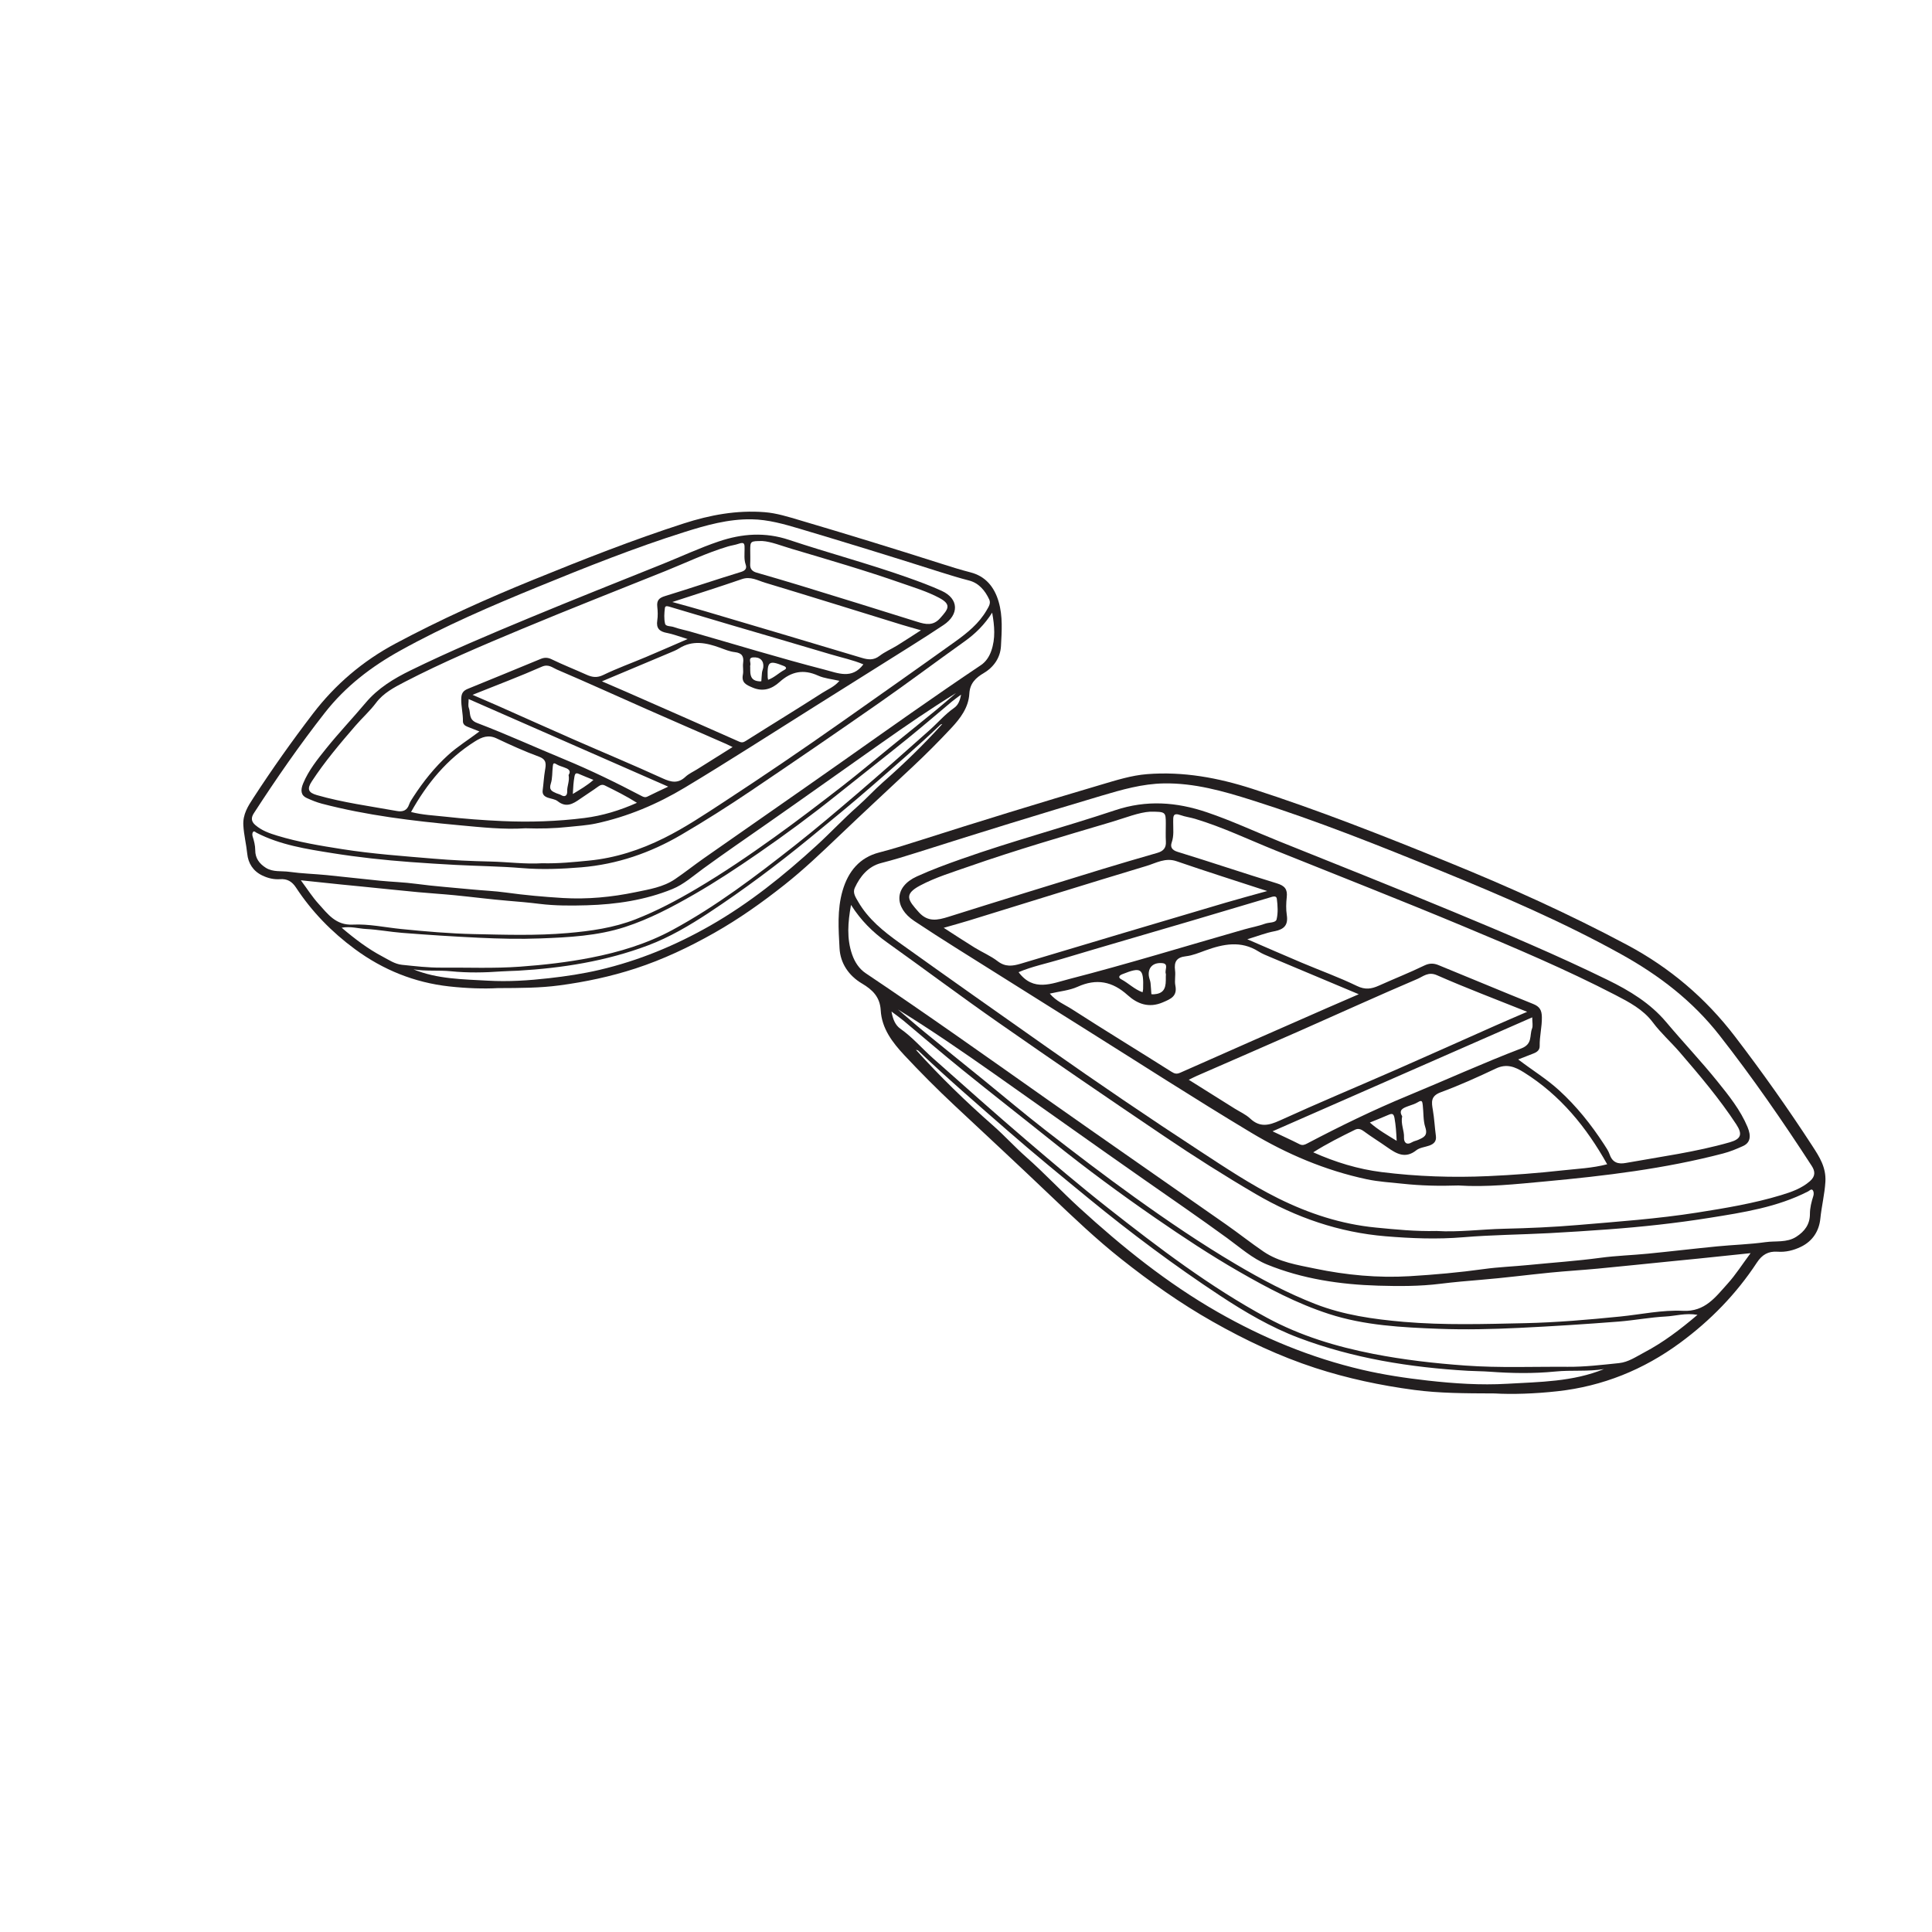 <?xml version="1.0" encoding="UTF-8"?>
<svg xmlns="http://www.w3.org/2000/svg" xmlns:xlink="http://www.w3.org/1999/xlink" width="500pt" height="500pt" viewBox="0 0 500 500" version="1.1">
<g id="surface1">
<path style=" stroke:none;fill-rule:evenodd;fill:rgb(13.73%,12.16%,12.549%);fill-opacity:1;" d="M 243.867 187.375 C 243.707 187.43 243.504 187.441 243.395 187.547 C 237.652 193.027 231.637 198.199 225.664 203.418 C 220.363 208.051 214.918 212.496 209.48 216.957 C 201.109 223.816 192.457 230.277 183.422 236.238 C 178.438 239.523 173.293 242.559 167.719 244.66 C 156.895 248.742 145.57 250.547 134.051 251.215 C 132.629 251.297 131.207 251.293 129.781 251.398 C 125.434 251.719 121.062 251.797 116.707 251.363 C 113.484 251.039 110.234 251.41 107.016 250.875 C 113.215 253.406 119.781 253.426 126.258 253.797 C 131.527 254.102 136.801 253.754 142.07 253.16 C 146.477 252.664 150.836 252.012 155.141 251.004 C 165.285 248.625 174.809 244.691 183.844 239.527 C 193.902 233.785 202.848 226.57 211.359 218.789 C 214.945 215.508 218.27 211.938 221.914 208.719 C 224.211 206.695 226.254 204.426 228.543 202.414 C 233.93 197.684 239.062 192.695 243.867 187.375 M 88.414 240.086 C 91.938 243.078 95.262 245.586 98.977 247.547 C 100.602 248.402 102.168 249.5 104.031 249.691 C 107.414 250.039 110.816 250.449 114.207 250.422 C 121.008 250.371 127.801 250.668 134.609 250.172 C 140.773 249.727 146.871 249.031 152.922 247.848 C 160.281 246.406 167.402 244.258 174.027 240.672 C 185.359 234.539 195.574 226.77 205.66 218.836 C 211.188 214.488 216.543 209.926 221.898 205.355 C 228.16 200.008 234.293 194.52 240.457 189.062 C 242.637 187.133 244.527 184.887 246.934 183.199 C 247.961 182.48 248.441 181.324 248.723 179.766 C 247.715 180.527 247.004 181.016 246.344 181.566 C 242.457 184.809 238.629 188.117 234.691 191.297 C 228.66 196.172 222.543 200.941 216.496 205.793 C 209.926 211.055 203.156 216.051 196.23 220.828 C 190.832 224.551 185.371 228.172 179.668 231.449 C 173.906 234.762 168.062 237.855 161.734 239.91 C 154.633 242.215 147.203 242.582 139.836 242.863 C 134.559 243.066 129.25 242.941 123.945 242.688 C 117.312 242.371 110.691 241.945 104.074 241.422 C 100.949 241.176 97.844 240.578 94.715 240.418 C 92.766 240.316 90.84 239.68 88.414 240.086 M 77.855 227.816 C 79.562 230.113 80.84 232.145 82.434 233.898 C 84.82 236.531 86.906 239.508 91.297 239.289 C 95.477 239.082 99.656 240.012 103.832 240.43 C 110.117 241.055 116.414 241.609 122.707 241.742 C 130.75 241.918 138.812 242.176 146.859 241.48 C 152.879 240.961 158.801 240.133 164.473 237.918 C 169.98 235.762 175.176 233.004 180.254 230.004 C 187.176 225.914 193.816 221.402 200.348 216.715 C 206.34 212.422 212.191 207.941 218.016 203.426 C 222.254 200.145 226.344 196.668 230.508 193.289 C 234.379 190.141 238.273 187.023 242.133 183.863 C 243.926 182.395 245.664 180.863 247.426 179.359 C 240.816 183.43 234.469 187.805 228.164 192.242 C 218.277 199.195 208.441 206.227 198.531 213.148 C 193 217.012 187.438 220.832 181.98 224.805 C 179.414 226.68 176.93 228.891 174.047 230.07 C 167 232.945 159.5 234.062 151.898 234.285 C 147.789 234.406 143.668 234.422 139.578 233.914 C 136.879 233.578 134.176 233.344 131.465 233.121 C 126.859 232.742 122.27 232.137 117.668 231.684 C 114.531 231.375 111.383 231.191 108.242 230.895 C 103.328 230.43 98.422 229.914 93.512 229.422 C 91.793 229.25 90.07 229.09 88.352 228.914 C 85.043 228.574 81.738 228.223 77.855 227.816 M 256.77 158.555 C 254.82 161.633 252.449 163.984 249.656 165.977 C 242.258 171.25 234.988 176.703 227.539 181.902 C 216.531 189.586 205.449 197.168 194.32 204.676 C 188.43 208.648 182.43 212.457 176.285 216.055 C 168.25 220.758 159.672 223.691 150.453 224.461 C 145.34 224.887 140.203 225.09 135.008 224.656 C 129.328 224.184 123.594 224.141 117.887 223.836 C 113.988 223.629 110.098 223.383 106.203 223.094 C 99.434 222.59 92.703 221.867 86.004 220.793 C 79.281 219.719 72.555 218.688 66.398 215.523 C 66.113 215.379 65.75 214.918 65.453 215.355 C 65.273 215.617 65.27 216.105 65.371 216.434 C 65.746 217.609 66.055 218.797 66.055 220.031 C 66.051 222.105 67.121 223.512 68.773 224.57 C 70.656 225.773 72.848 225.34 74.891 225.629 C 78.07 226.078 81.297 226.156 84.496 226.469 C 89.094 226.922 93.688 227.469 98.285 227.922 C 101.422 228.23 104.586 228.316 107.707 228.738 C 112.48 229.383 117.277 229.703 122.062 230.18 C 125.016 230.473 127.988 230.574 130.922 230.984 C 135.816 231.664 140.734 232.102 145.656 232.402 C 151.984 232.781 158.293 232.18 164.492 230.891 C 167.996 230.16 171.633 229.605 174.695 227.523 C 177.234 225.801 179.641 223.883 182.156 222.121 C 194.113 213.75 206.113 205.445 218.039 197.039 C 229.918 188.664 241.766 180.242 253.844 172.148 C 255.129 171.289 256.004 169.977 256.535 168.461 C 257.66 165.254 257.395 162.023 256.77 158.555 M 140.305 223.41 C 144.516 223.516 148.453 223.109 152.41 222.723 C 159.293 222.055 165.727 219.938 171.84 216.898 C 177.219 214.227 182.23 210.875 187.262 207.59 C 197.527 200.883 207.672 193.988 217.699 186.93 C 227.531 180.008 237.363 173.09 247.137 166.094 C 250.301 163.824 253.363 161.375 255.355 157.906 C 255.836 157.066 256.48 156.164 256.02 155.164 C 254.949 152.836 253.305 150.883 250.801 150.238 C 248.309 149.598 245.848 148.844 243.41 148.07 C 231.297 144.215 219.148 140.465 206.961 136.84 C 202.906 135.637 198.82 134.465 194.543 134.395 C 188.496 134.293 182.75 135.922 177.07 137.715 C 164.227 141.77 151.73 146.754 139.273 151.852 C 127.129 156.82 115.094 161.984 103.598 168.367 C 96.07 172.543 89.426 177.621 84.059 184.473 C 77.5 192.848 71.461 201.566 65.688 210.477 C 65.004 211.531 64.926 212.523 66.051 213.5 C 67.73 214.965 69.738 215.66 71.789 216.281 C 77.254 217.941 82.863 218.863 88.504 219.75 C 96.375 220.992 104.305 221.551 112.219 222.223 C 117.094 222.641 122.012 222.852 126.906 222.965 C 131.453 223.07 135.98 223.684 140.305 223.41 M 128.793 255.723 C 125.301 255.926 120.738 255.785 116.223 255.281 C 107.273 254.285 99.156 251.012 91.887 245.66 C 85.855 241.223 80.707 235.945 76.598 229.688 C 75.578 228.137 74.344 227.402 72.504 227.531 C 70.883 227.648 69.359 227.285 67.867 226.57 C 65.465 225.418 64.223 223.359 63.984 220.945 C 63.738 218.492 63.125 216.105 62.977 213.617 C 62.809 210.734 64.184 208.637 65.57 206.504 C 70.418 199.043 75.566 191.781 80.973 184.711 C 86.789 177.109 93.898 171.055 102.41 166.516 C 114.004 160.328 125.941 154.953 138.102 150.008 C 150.914 144.797 163.766 139.723 176.938 135.473 C 183.766 133.266 190.699 131.984 197.879 132.551 C 200.992 132.793 204.004 133.754 206.992 134.637 C 219.191 138.238 231.344 141.973 243.457 145.84 C 246.008 146.656 248.582 147.465 251.195 148.137 C 255.027 149.125 257.324 151.867 258.445 155.711 C 259.555 159.516 259.25 163.379 259.051 167.191 C 258.898 170.148 257.238 172.629 254.594 174.191 C 252.512 175.422 251.008 176.852 250.863 179.516 C 250.66 183.141 248.516 185.934 246.164 188.449 C 242.961 191.879 239.641 195.211 236.215 198.418 C 229.805 204.414 223.379 210.383 217.027 216.441 C 212.5 220.758 207.957 225.082 203.043 228.973 C 197.266 233.551 191.266 237.805 184.832 241.445 C 178.312 245.137 171.566 248.328 164.441 250.648 C 158.023 252.738 151.449 254.133 144.738 255.023 C 139.777 255.684 134.828 255.699 128.793 255.723 "/>
<path style=" stroke:none;fill-rule:evenodd;fill:rgb(13.73%,12.16%,12.549%);fill-opacity:1;" d="M 198.781 175.934 C 200.406 175.352 201.574 174.125 203.012 173.359 C 203.699 172.996 203.449 172.598 202.844 172.355 C 199.023 170.816 198.539 171.16 198.676 175.309 C 198.684 175.48 198.734 175.652 198.781 175.934 M 148.246 205.48 C 150.137 204.32 151.957 203.285 153.582 201.84 C 152.23 201.289 151.043 200.828 149.875 200.316 C 149.117 199.98 148.836 200.078 148.668 200.992 C 148.418 202.387 148.328 203.785 148.246 205.48 M 194.16 172.781 L 194.16 173.531 C 194.16 175.43 194.824 176.211 196.547 176.336 C 196.715 176.348 197.027 176.328 197.031 176.301 C 197.102 175.562 197.109 174.812 197.199 174.078 C 197.258 173.594 197.488 173.133 197.543 172.652 C 197.719 171.031 196.707 169.965 194.859 170.137 C 193.5 170.266 194.418 171.52 194.168 172.223 C 194.109 172.391 194.16 172.594 194.16 172.781 M 147.152 200.586 C 147.945 199.312 146.926 198.934 145.879 198.555 C 145.25 198.328 144.582 198.141 144.023 197.793 C 143.184 197.273 143.141 197.684 143.059 198.383 C 142.883 199.852 142.992 201.441 142.555 202.766 C 141.988 204.484 142.902 204.801 143.977 205.289 C 144.363 205.465 144.809 205.531 145.164 205.746 C 146.32 206.449 146.832 205.754 146.789 204.801 C 146.727 203.414 147.469 202.145 147.152 200.586 M 223.441 171.938 C 220.852 170.82 217.848 170.203 214.934 169.328 C 206.395 166.766 197.824 164.297 189.273 161.777 C 184.004 160.227 178.742 158.645 173.477 157.082 C 172.965 156.93 172.172 156.617 172.078 157.332 C 171.906 158.684 171.812 160.129 172.125 161.43 C 172.305 162.16 173.602 162 174.375 162.281 C 175.766 162.785 177.211 163.039 178.621 163.445 C 190.188 166.75 201.688 170.285 213.34 173.289 C 216.883 174.203 220.488 175.883 223.441 171.938 M 172.934 203.586 C 155.633 195.992 138.551 188.496 121.285 180.918 C 121.285 181.918 121.109 182.609 121.32 183.152 C 121.863 184.527 121.16 186.223 123.465 187.102 C 131.059 190 138.465 193.379 145.984 196.484 C 152.844 199.32 159.5 202.566 166.066 206.016 C 166.551 206.273 166.988 206.441 167.57 206.148 C 169.246 205.301 170.961 204.52 172.934 203.586 M 197.281 140.016 C 194.199 140.02 194.164 140.055 194.16 142.406 C 194.16 143.598 194.215 144.789 194.145 145.973 C 194.07 147.246 194.684 147.875 195.828 148.203 C 199.527 149.277 203.23 150.344 206.91 151.473 C 217.074 154.598 227.242 157.723 237.383 160.922 C 239.582 161.617 241.504 162.016 243.309 159.984 C 245.395 157.645 246.359 156.473 243.035 154.707 C 239.953 153.07 236.59 152.062 233.305 150.91 C 223.953 147.637 214.441 144.875 204.949 142.055 C 202.203 141.242 199.504 140.145 197.281 140.016 M 238.336 163.113 C 236.387 162.551 234.855 162.137 233.34 161.672 C 221.555 158.039 209.785 154.355 197.977 150.797 C 196.078 150.227 194.25 149.098 192.016 149.871 C 186.188 151.883 180.301 153.738 173.996 155.801 C 177.023 156.648 179.66 157.344 182.27 158.121 C 195.852 162.141 209.434 166.164 222.996 170.242 C 224.668 170.746 226.078 170.926 227.609 169.754 C 229.004 168.68 230.676 167.98 232.188 167.051 C 234.156 165.836 236.086 164.562 238.336 163.113 M 164.84 207.766 C 162.121 206.047 159.332 204.652 156.539 203.277 C 155.938 202.98 155.406 203.121 154.824 203.547 C 153.293 204.672 151.668 205.668 150.117 206.762 C 148.289 208.051 146.527 209.098 144.336 207.355 C 143.66 206.82 142.629 206.734 141.766 206.43 C 140.863 206.109 140.297 205.59 140.445 204.5 C 140.676 202.793 140.754 201.059 141.047 199.363 C 141.32 197.777 141.516 196.574 139.477 195.824 C 135.75 194.449 132.113 192.801 128.52 191.098 C 126.387 190.09 124.738 190.734 122.934 191.863 C 115.688 196.41 110.496 202.773 106.379 210.145 C 109.344 210.914 112.309 211.031 115.234 211.355 C 120.145 211.902 125.086 212.277 130.023 212.496 C 137.117 212.816 144.227 212.578 151.266 211.695 C 155.898 211.109 160.41 209.746 164.84 207.766 M 155.781 176.328 C 158.219 177.383 160.121 178.191 162.012 179.023 C 171.766 183.312 181.527 187.586 191.258 191.918 C 192.016 192.254 192.41 192.133 193.07 191.715 C 199.645 187.555 206.289 183.512 212.828 179.305 C 214.262 178.383 215.949 177.738 217.238 176.199 C 215.25 175.734 213.348 175.582 211.715 174.844 C 207.934 173.133 204.781 173.77 201.75 176.504 C 199.793 178.273 197.512 179.117 194.762 177.941 C 193.156 177.254 191.844 176.719 192.262 174.582 C 192.453 173.617 192.188 172.574 192.32 171.59 C 192.551 169.859 192.02 168.98 190.16 168.77 C 188.848 168.621 187.566 168.082 186.305 167.621 C 182.738 166.328 179.215 165.602 175.711 167.824 C 174.992 168.281 174.176 168.594 173.383 168.93 C 167.691 171.328 161.996 173.715 155.781 176.328 M 122.289 179.82 C 124.758 180.887 126.719 181.719 128.668 182.582 C 135.27 185.512 141.855 188.477 148.469 191.379 C 156.145 194.742 163.883 197.965 171.508 201.445 C 173.707 202.449 175.469 202.84 177.387 201.043 C 178.266 200.223 179.434 199.711 180.469 199.059 C 183.441 197.195 186.41 195.332 189.594 193.332 C 188.824 192.961 188.395 192.734 187.953 192.543 C 181.113 189.551 174.266 186.586 167.441 183.57 C 159.656 180.137 151.914 176.605 144.09 173.266 C 142.977 172.793 141.953 171.781 140.238 172.535 C 134.496 175.07 128.617 177.281 122.289 179.82 M 177.953 165.387 C 175.883 164.762 174.258 164.117 172.57 163.797 C 170.656 163.434 169.785 162.598 170.102 160.562 C 170.277 159.402 170.234 158.176 170.105 157.004 C 169.934 155.43 170.52 154.746 172.059 154.277 C 178.664 152.254 185.203 150.027 191.809 148.008 C 192.98 147.648 193.293 147.016 192.992 146.148 C 192.516 144.789 192.699 143.438 192.695 142.086 C 192.688 140.988 192.801 140.137 191.184 140.715 C 190.285 141.035 189.289 141.152 188.352 141.434 C 182.824 143.094 177.637 145.594 172.305 147.742 C 159.879 152.738 147.41 157.621 135.051 162.781 C 124.809 167.059 114.59 171.371 104.734 176.48 C 102 177.898 99.203 179.371 97.32 181.895 C 95.711 184.043 93.715 185.812 91.977 187.828 C 87.988 192.449 84.051 197.094 80.699 202.207 C 79.398 204.195 79.766 205.125 82 205.77 C 88.789 207.715 95.777 208.637 102.703 209.887 C 104.18 210.152 105.316 209.816 105.871 208.219 C 106.129 207.48 106.594 206.805 107.027 206.141 C 109.59 202.215 112.473 198.594 115.969 195.406 C 118.434 193.16 121.25 191.449 124.074 189.297 C 122.902 188.836 121.953 188.457 120.996 188.086 C 120.312 187.824 119.789 187.414 119.805 186.617 C 119.84 184.688 119.328 182.816 119.367 180.871 C 119.395 179.488 119.805 178.777 121.102 178.254 C 127.398 175.723 133.656 173.09 139.945 170.523 C 140.84 170.156 141.703 170.109 142.719 170.602 C 145.695 172.047 148.777 173.258 151.793 174.617 C 153.258 175.277 154.508 175.473 156.137 174.68 C 159.707 172.949 163.465 171.602 167.129 170.055 C 170.605 168.586 174.062 167.066 177.953 165.387 M 135.965 214.359 C 130.375 214.734 124.535 214.094 118.738 213.559 C 106.816 212.457 94.918 211.031 83.289 207.988 C 81.941 207.633 80.625 207.094 79.352 206.512 C 77.902 205.852 77.699 204.551 78.465 202.727 C 79.887 199.328 82.176 196.492 84.438 193.684 C 87.691 189.637 91.281 185.863 94.625 181.887 C 97.812 178.098 101.922 175.613 106.258 173.492 C 116.383 168.535 126.77 164.16 137.184 159.84 C 148.602 155.105 160.082 150.535 171.555 145.938 C 176.379 144 181.09 141.789 186.027 140.121 C 192.07 138.082 198.012 137.652 204.219 139.723 C 214.367 143.105 224.719 145.855 234.809 149.426 C 237.805 150.484 240.789 151.578 243.695 152.906 C 248.25 154.988 248.184 159.09 244.188 161.754 C 238.734 165.391 233.145 168.816 227.602 172.316 C 222.059 175.816 216.5 179.293 210.945 182.777 C 199.73 189.809 188.609 196.996 177.266 203.809 C 170.109 208.109 162.422 211.371 154.199 213.125 C 151.859 213.621 149.438 213.754 147.051 214.012 C 143.457 214.398 139.848 214.488 135.965 214.359 "/>
<path style=" stroke:none;fill-rule:evenodd;fill:rgb(13.73%,12.16%,12.549%);fill-opacity:1;" d="M 256.969 291.258 C 259.949 293.875 262.609 296.828 265.598 299.461 C 270.34 303.648 274.664 308.297 279.332 312.566 C 290.406 322.691 302.047 332.074 315.133 339.551 C 326.895 346.27 339.285 351.391 352.484 354.484 C 358.082 355.793 363.758 356.645 369.492 357.289 C 376.348 358.062 383.215 358.516 390.07 358.117 C 398.496 357.633 407.043 357.609 415.105 354.316 C 410.918 355.016 406.691 354.527 402.496 354.949 C 396.824 355.516 391.141 355.41 385.488 354.992 C 383.629 354.859 381.777 354.863 379.926 354.762 C 364.938 353.891 350.203 351.543 336.117 346.23 C 328.867 343.492 322.168 339.543 315.684 335.27 C 303.926 327.516 292.668 319.105 281.781 310.184 C 274.699 304.375 267.617 298.59 260.719 292.562 C 252.945 285.77 245.117 279.043 237.648 271.91 C 237.504 271.773 237.242 271.762 237.035 271.691 C 243.285 278.609 249.961 285.102 256.969 291.258 M 431.113 340.707 C 427.043 340.918 423 341.695 418.934 342.02 C 410.324 342.695 401.711 343.246 393.078 343.66 C 386.172 343.992 379.27 344.152 372.402 343.895 C 362.812 343.527 353.148 343.047 343.906 340.043 C 335.672 337.371 328.066 333.352 320.57 329.039 C 313.152 324.777 306.043 320.066 299.016 315.219 C 290.004 309 281.195 302.5 272.652 295.652 C 264.777 289.34 256.816 283.137 248.969 276.793 C 243.848 272.652 238.863 268.348 233.805 264.129 C 232.949 263.414 232.023 262.777 230.715 261.785 C 231.078 263.812 231.707 265.32 233.043 266.254 C 236.176 268.449 238.633 271.371 241.469 273.883 C 249.488 280.984 257.469 288.125 265.617 295.082 C 272.582 301.031 279.559 306.969 286.75 312.625 C 299.871 322.945 313.164 333.059 327.91 341.039 C 336.531 345.703 345.793 348.5 355.371 350.375 C 363.246 351.918 371.184 352.824 379.199 353.402 C 388.062 354.043 396.898 353.66 405.746 353.727 C 410.16 353.762 414.59 353.227 418.992 352.773 C 421.414 352.527 423.453 351.098 425.566 349.984 C 430.402 347.438 434.73 344.168 439.312 340.277 C 436.156 339.746 433.648 340.574 431.113 340.707 M 439.395 325.738 C 437.156 325.969 434.914 326.176 432.676 326.402 C 426.289 327.039 419.902 327.711 413.512 328.32 C 409.426 328.703 405.324 328.945 401.242 329.348 C 395.258 329.938 389.289 330.723 383.293 331.211 C 379.766 331.5 376.25 331.809 372.734 332.242 C 367.414 332.906 362.051 332.887 356.703 332.73 C 346.812 332.438 337.055 330.984 327.879 327.242 C 324.133 325.711 320.902 322.828 317.559 320.395 C 310.457 315.227 303.223 310.25 296.023 305.223 C 283.125 296.219 270.332 287.066 257.465 278.02 C 249.262 272.25 241 266.555 232.402 261.258 C 234.695 263.211 236.953 265.207 239.289 267.113 C 244.309 271.23 249.375 275.289 254.414 279.379 C 259.832 283.777 265.156 288.305 270.668 292.574 C 278.25 298.445 285.863 304.277 293.66 309.867 C 302.16 315.961 310.797 321.836 319.805 327.16 C 326.41 331.066 333.176 334.652 340.344 337.453 C 347.723 340.336 355.43 341.41 363.258 342.094 C 373.73 342.996 384.227 342.66 394.688 342.434 C 402.875 342.254 411.074 341.539 419.25 340.723 C 424.684 340.18 430.121 338.973 435.559 339.238 C 441.273 339.527 443.988 335.652 447.098 332.223 C 449.164 329.945 450.832 327.297 453.051 324.316 C 447.996 324.844 443.695 325.293 439.395 325.738 M 220.547 247.074 C 221.242 249.051 222.379 250.754 224.051 251.875 C 239.766 262.402 255.18 273.363 270.641 284.262 C 286.16 295.199 301.777 306.012 317.328 316.902 C 320.602 319.195 323.738 321.688 327.039 323.934 C 331.023 326.637 335.758 327.363 340.32 328.312 C 348.383 329.988 356.59 330.773 364.824 330.277 C 371.23 329.891 377.629 329.32 383.996 328.434 C 387.816 327.902 391.688 327.77 395.527 327.387 C 401.754 326.766 407.996 326.352 414.203 325.516 C 418.266 324.965 422.383 324.855 426.465 324.449 C 432.449 323.859 438.422 323.148 444.406 322.562 C 448.574 322.152 452.773 322.047 456.91 321.465 C 459.566 321.094 462.418 321.652 464.867 320.082 C 467.02 318.707 468.41 316.879 468.406 314.184 C 468.406 312.574 468.805 311.027 469.293 309.5 C 469.43 309.07 469.422 308.438 469.191 308.098 C 468.801 307.527 468.328 308.129 467.961 308.32 C 459.945 312.434 451.195 313.773 442.449 315.172 C 433.73 316.57 424.973 317.512 416.164 318.164 C 411.098 318.539 406.035 318.863 400.961 319.137 C 393.531 319.527 386.07 319.582 378.68 320.199 C 371.922 320.766 365.238 320.496 358.586 319.945 C 346.59 318.945 335.426 315.125 324.973 309.004 C 316.977 304.324 309.168 299.371 301.504 294.199 C 287.02 284.43 272.602 274.562 258.277 264.566 C 248.582 257.801 239.121 250.707 229.5 243.844 C 225.867 241.25 222.781 238.191 220.242 234.188 C 219.43 238.699 219.082 242.902 220.547 247.074 M 389.227 318 C 395.594 317.855 401.992 317.574 408.336 317.035 C 418.633 316.156 428.953 315.434 439.195 313.82 C 446.535 312.66 453.832 311.457 460.945 309.301 C 463.613 308.488 466.227 307.586 468.414 305.684 C 469.875 304.406 469.773 303.117 468.883 301.75 C 461.367 290.152 453.516 278.809 444.98 267.91 C 437.992 258.996 429.348 252.391 419.555 246.953 C 404.598 238.652 388.934 231.93 373.129 225.465 C 356.922 218.832 340.66 212.348 323.953 207.07 C 316.559 204.734 309.078 202.613 301.211 202.746 C 295.648 202.84 290.332 204.363 285.051 205.934 C 269.195 210.645 253.391 215.527 237.625 220.543 C 234.453 221.551 231.254 222.531 228.012 223.363 C 224.75 224.203 222.609 226.742 221.219 229.77 C 220.617 231.074 221.453 232.246 222.082 233.34 C 224.676 237.855 228.656 241.043 232.777 243.996 C 245.496 253.102 258.289 262.105 271.082 271.109 C 284.129 280.293 297.328 289.27 310.691 297.992 C 317.234 302.27 323.758 306.625 330.758 310.105 C 338.711 314.059 347.082 316.816 356.035 317.688 C 361.184 318.188 366.312 318.711 371.789 318.578 C 377.414 318.938 383.309 318.137 389.227 318 M 366.02 359.715 C 357.289 358.555 348.734 356.738 340.383 354.023 C 331.113 351 322.332 346.852 313.848 342.043 C 305.48 337.312 297.672 331.773 290.152 325.816 C 283.762 320.754 277.848 315.125 271.957 309.512 C 263.695 301.629 255.328 293.859 246.988 286.055 C 242.531 281.883 238.211 277.543 234.043 273.086 C 230.984 269.812 228.191 266.18 227.93 261.461 C 227.738 257.996 225.781 256.133 223.074 254.531 C 219.637 252.5 217.477 249.27 217.273 245.426 C 217.016 240.465 216.621 235.434 218.066 230.484 C 219.523 225.48 222.508 221.914 227.496 220.633 C 230.898 219.758 234.242 218.703 237.562 217.645 C 253.328 212.609 269.145 207.75 285.012 203.062 C 288.902 201.914 292.82 200.664 296.871 200.348 C 306.211 199.613 315.238 201.281 324.125 204.148 C 341.262 209.68 357.984 216.285 374.656 223.062 C 390.48 229.5 406.016 236.496 421.102 244.543 C 432.172 250.449 441.426 258.328 448.996 268.223 C 456.031 277.418 462.73 286.867 469.039 296.578 C 470.84 299.359 472.633 302.086 472.41 305.836 C 472.219 309.07 471.422 312.176 471.105 315.371 C 470.789 318.512 469.172 321.188 466.047 322.688 C 464.109 323.617 462.125 324.09 460.016 323.941 C 457.617 323.77 456.012 324.73 454.688 326.746 C 449.34 334.891 442.641 341.758 434.793 347.531 C 425.332 354.492 414.773 358.754 403.125 360.047 C 397.25 360.703 391.312 360.891 386.77 360.621 C 378.918 360.594 372.477 360.57 366.02 359.715 "/>
<path style=" stroke:none;fill-rule:evenodd;fill:rgb(13.73%,12.16%,12.549%);fill-opacity:1;" d="M 295.836 255.984 C 296.012 250.586 295.383 250.141 290.41 252.141 C 289.625 252.457 289.301 252.977 290.191 253.449 C 292.066 254.445 293.582 256.047 295.695 256.797 C 295.762 256.43 295.828 256.211 295.836 255.984 M 360.906 289.41 C 360.691 288.215 360.32 288.094 359.336 288.523 C 357.816 289.191 356.27 289.793 354.516 290.512 C 356.625 292.391 358.996 293.734 361.457 295.246 C 361.352 293.043 361.23 291.219 360.906 289.41 M 301.699 251.969 C 301.375 251.055 302.566 249.422 300.801 249.258 C 298.395 249.035 297.078 250.422 297.312 252.531 C 297.383 253.16 297.684 253.758 297.758 254.383 C 297.875 255.344 297.883 256.316 297.977 257.281 C 297.98 257.312 298.387 257.34 298.605 257.324 C 300.848 257.164 301.707 256.145 301.711 253.672 L 301.711 252.699 C 301.711 252.453 301.773 252.188 301.699 251.969 M 363.355 294.367 C 363.297 295.602 363.961 296.508 365.469 295.59 C 365.934 295.309 366.512 295.227 367.016 295 C 368.41 294.363 369.602 293.949 368.859 291.711 C 368.293 289.992 368.438 287.926 368.207 286.012 C 368.098 285.098 368.043 284.562 366.949 285.246 C 366.223 285.695 365.355 285.938 364.535 286.238 C 363.176 286.73 361.852 287.219 362.883 288.883 C 362.465 290.906 363.438 292.555 363.355 294.367 M 276.754 253.359 C 291.918 249.453 306.883 244.848 321.934 240.547 C 323.766 240.023 325.645 239.691 327.453 239.035 C 328.465 238.672 330.148 238.875 330.383 237.926 C 330.793 236.234 330.668 234.355 330.441 232.598 C 330.324 231.664 329.293 232.07 328.629 232.27 C 321.773 234.301 314.93 236.359 308.07 238.379 C 296.941 241.66 285.793 244.867 274.684 248.203 C 270.887 249.344 266.98 250.145 263.609 251.598 C 267.453 256.734 272.145 254.547 276.754 253.359 M 336.312 296.117 C 337.066 296.5 337.637 296.281 338.27 295.945 C 346.812 291.453 355.473 287.227 364.398 283.543 C 374.184 279.504 383.824 275.105 393.703 271.332 C 396.699 270.188 395.789 267.98 396.492 266.188 C 396.77 265.488 396.539 264.586 396.539 263.289 C 374.07 273.145 351.844 282.902 329.332 292.781 C 331.898 294 334.129 295.008 336.312 296.117 M 287.676 212.719 C 275.32 216.387 262.945 219.98 250.777 224.234 C 246.5 225.734 242.121 227.051 238.113 229.18 C 233.789 231.477 235.043 233 237.758 236.047 C 240.109 238.691 242.605 238.168 245.469 237.266 C 258.668 233.105 271.895 229.039 285.121 224.973 C 289.91 223.5 294.727 222.113 299.539 220.719 C 301.031 220.285 301.828 219.469 301.73 217.816 C 301.641 216.273 301.715 214.723 301.711 213.176 C 301.707 210.109 301.66 210.066 297.648 210.062 C 294.758 210.227 291.242 211.656 287.676 212.719 M 252.23 245.238 C 254.195 246.449 256.371 247.359 258.191 248.758 C 260.176 250.285 262.016 250.051 264.191 249.395 C 281.84 244.086 299.512 238.852 317.184 233.617 C 320.578 232.613 324.008 231.707 327.949 230.602 C 319.742 227.918 312.09 225.504 304.5 222.887 C 301.598 221.883 299.219 223.348 296.746 224.094 C 281.379 228.719 266.066 233.516 250.727 238.242 C 248.758 238.848 246.766 239.387 244.227 240.117 C 247.16 242 249.668 243.664 252.23 245.238 M 357.531 303.332 C 366.688 304.484 375.938 304.797 385.168 304.379 C 391.594 304.09 398.023 303.602 404.414 302.891 C 408.219 302.469 412.074 302.32 415.934 301.312 C 410.574 291.723 403.824 283.441 394.391 277.531 C 392.047 276.059 389.898 275.219 387.125 276.535 C 382.449 278.75 377.715 280.891 372.863 282.68 C 370.215 283.66 370.469 285.223 370.824 287.289 C 371.203 289.496 371.305 291.75 371.605 293.969 C 371.801 295.387 371.066 296.062 369.891 296.48 C 368.766 296.879 367.426 296.988 366.543 297.688 C 363.691 299.957 361.398 298.59 359.023 296.918 C 357 295.492 354.891 294.195 352.898 292.73 C 352.141 292.176 351.445 291.996 350.664 292.383 C 347.031 294.172 343.402 295.98 339.863 298.219 C 345.629 300.797 351.496 302.574 357.531 303.332 M 328.746 247.688 C 327.719 247.25 326.656 246.844 325.719 246.246 C 321.16 243.355 316.57 244.301 311.934 245.984 C 310.293 246.582 308.625 247.285 306.918 247.477 C 304.5 247.75 303.809 248.895 304.105 251.145 C 304.277 252.426 303.934 253.789 304.18 255.043 C 304.73 257.824 303.02 258.516 300.93 259.41 C 297.352 260.941 294.383 259.84 291.836 257.543 C 287.891 253.984 283.789 253.156 278.867 255.383 C 276.742 256.34 274.27 256.539 271.684 257.145 C 273.355 259.145 275.559 259.984 277.422 261.184 C 285.93 266.664 294.578 271.926 303.129 277.34 C 303.988 277.883 304.504 278.039 305.484 277.598 C 318.152 271.965 330.852 266.398 343.543 260.824 C 346.008 259.738 348.48 258.684 351.648 257.309 C 343.562 253.918 336.152 250.809 328.746 247.688 M 371.879 252.383 C 369.645 251.395 368.316 252.711 366.867 253.332 C 356.684 257.672 346.609 262.27 336.48 266.742 C 327.598 270.66 318.688 274.52 309.789 278.41 C 309.215 278.664 308.656 278.957 307.648 279.441 C 311.793 282.043 315.66 284.465 319.523 286.891 C 320.875 287.734 322.398 288.406 323.539 289.473 C 326.031 291.809 328.324 291.301 331.191 289.996 C 341.109 285.465 351.18 281.273 361.168 276.895 C 369.773 273.125 378.344 269.262 386.934 265.453 C 389.469 264.328 392.02 263.246 395.23 261.855 C 386.996 258.555 379.348 255.676 371.879 252.383 M 336.891 249.148 C 341.652 251.164 346.539 252.918 351.188 255.172 C 353.305 256.199 354.938 255.945 356.844 255.086 C 360.766 253.316 364.777 251.742 368.645 249.863 C 369.973 249.223 371.094 249.285 372.258 249.762 C 380.441 253.098 388.582 256.527 396.781 259.824 C 398.469 260.5 399 261.422 399.035 263.223 C 399.082 265.754 398.418 268.191 398.469 270.699 C 398.488 271.738 397.805 272.27 396.914 272.617 C 395.672 273.094 394.434 273.59 392.91 274.184 C 396.582 276.988 400.25 279.215 403.453 282.137 C 408.004 286.285 411.758 291 415.09 296.105 C 415.652 296.969 416.262 297.848 416.594 298.809 C 417.316 300.891 418.797 301.328 420.719 300.98 C 429.73 299.355 438.824 298.156 447.656 295.625 C 450.566 294.789 451.043 293.574 449.352 290.988 C 444.988 284.336 439.867 278.293 434.68 272.273 C 432.414 269.652 429.816 267.352 427.723 264.555 C 425.27 261.273 421.633 259.355 418.074 257.512 C 405.25 250.867 391.953 245.25 378.629 239.688 C 362.543 232.973 346.316 226.617 330.148 220.113 C 323.211 217.324 316.461 214.07 309.273 211.91 C 308.051 211.543 306.75 211.387 305.59 210.973 C 303.48 210.223 303.629 211.328 303.621 212.758 C 303.609 214.516 303.852 216.277 303.234 218.043 C 302.84 219.168 303.246 219.996 304.77 220.461 C 313.363 223.094 321.875 225.988 330.473 228.617 C 332.477 229.23 333.234 230.121 333.012 232.168 C 332.844 233.695 332.785 235.285 333.02 236.797 C 333.426 239.445 332.293 240.535 329.805 241.008 C 327.609 241.422 325.496 242.262 322.801 243.078 C 327.863 245.262 332.363 247.238 336.891 249.148 M 363.012 306.348 C 359.906 306.012 356.758 305.84 353.711 305.191 C 343.012 302.914 333.008 298.668 323.699 293.074 C 308.934 284.207 294.465 274.855 279.871 265.707 C 272.645 261.172 265.41 256.645 258.195 252.094 C 250.984 247.543 243.707 243.078 236.613 238.352 C 231.414 234.883 231.328 229.543 237.258 226.832 C 241.039 225.105 244.918 223.684 248.82 222.305 C 261.949 217.664 275.418 214.082 288.621 209.68 C 296.703 206.988 304.43 207.547 312.293 210.203 C 318.719 212.371 324.852 215.25 331.125 217.766 C 346.055 223.75 360.992 229.699 375.852 235.859 C 389.402 241.477 402.914 247.172 416.094 253.621 C 421.73 256.383 427.086 259.617 431.23 264.543 C 435.582 269.719 440.25 274.633 444.488 279.895 C 447.43 283.547 450.406 287.246 452.258 291.664 C 453.25 294.039 452.988 295.73 451.105 296.59 C 449.445 297.344 447.734 298.051 445.98 298.508 C 430.852 302.469 415.363 304.324 399.855 305.758 C 392.309 306.453 384.711 307.285 377.438 306.801 C 372.387 306.969 367.691 306.852 363.012 306.348 "/>
</g>
</svg>
